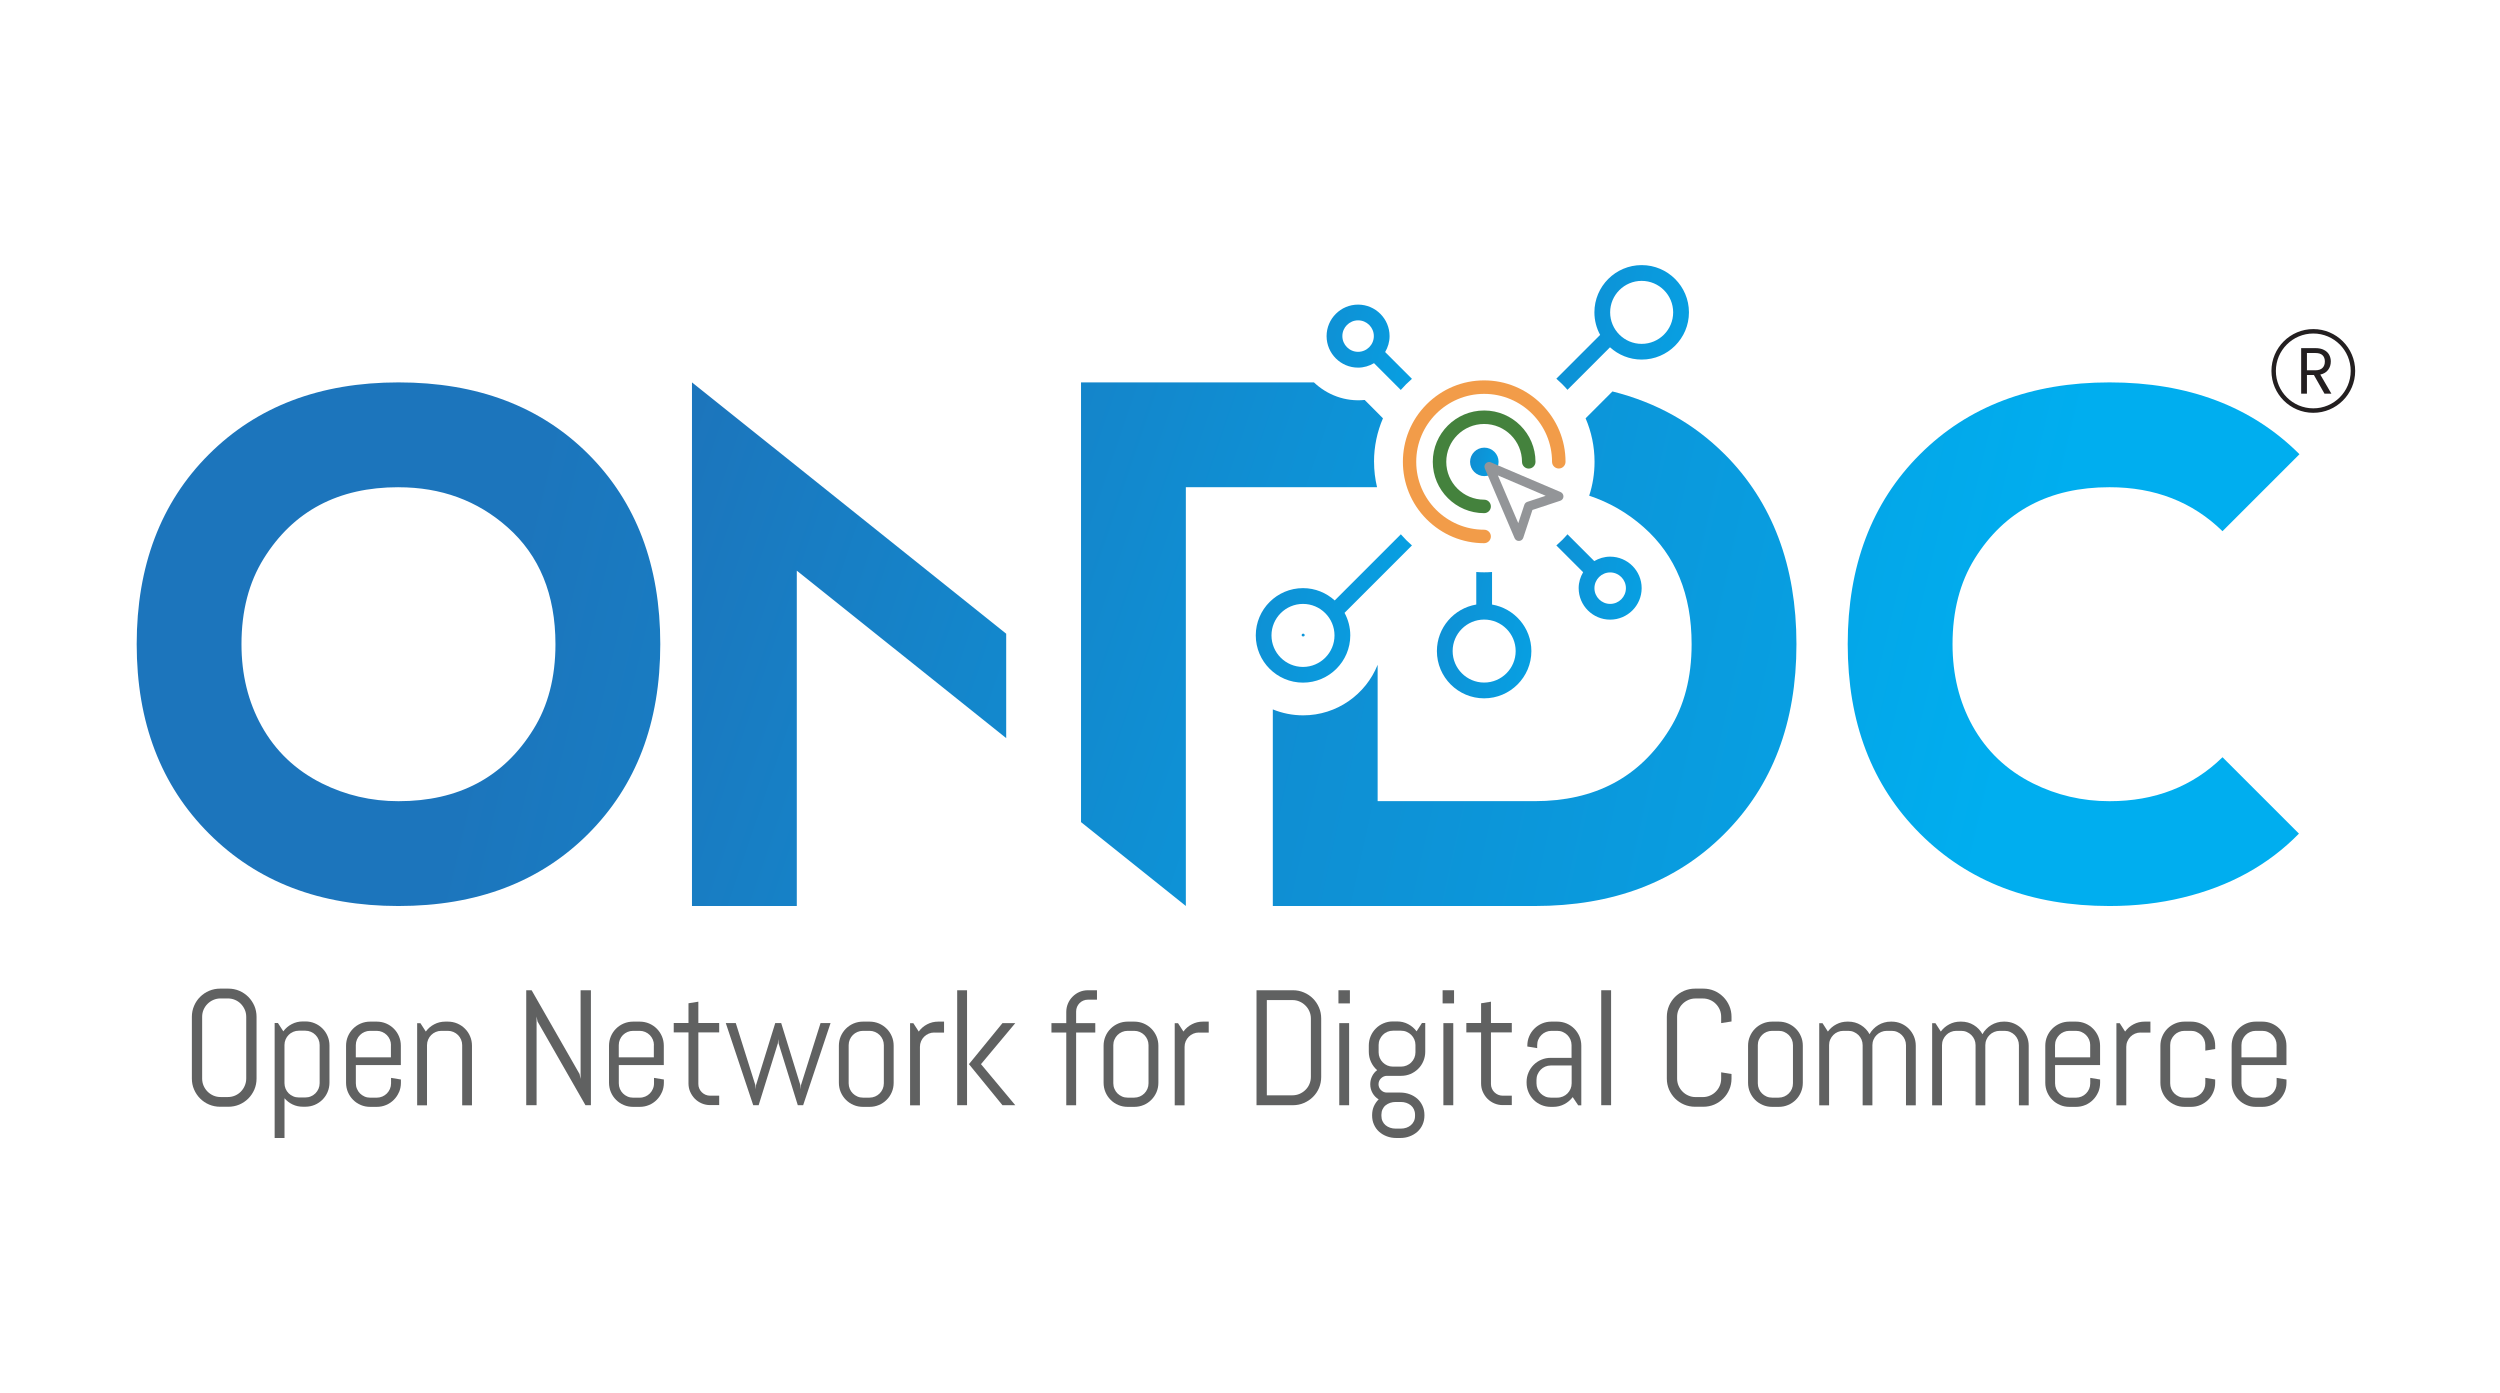 <svg width="61" height="34" viewBox="0 0 71 34" fill="none" xmlns="http://www.w3.org/2000/svg">
<path d="M7.224 28.156C7.181 28.253 7.125 28.338 7.052 28.411C6.979 28.484 6.894 28.541 6.797 28.583C6.7 28.624 6.595 28.645 6.485 28.645L6.253 28.645C6.142 28.645 6.038 28.624 5.94 28.583C5.842 28.542 5.757 28.484 5.684 28.411C5.611 28.338 5.554 28.253 5.512 28.156C5.469 28.059 5.449 27.955 5.449 27.844L5.449 26.091C5.449 25.981 5.47 25.876 5.512 25.779C5.553 25.682 5.61 25.597 5.684 25.524C5.756 25.452 5.842 25.394 5.94 25.352C6.038 25.311 6.142 25.29 6.253 25.29L6.485 25.29C6.595 25.29 6.7 25.311 6.797 25.352C6.894 25.394 6.979 25.452 7.052 25.524C7.124 25.597 7.181 25.682 7.224 25.779C7.265 25.876 7.286 25.981 7.286 26.091L7.286 27.844C7.286 27.955 7.265 28.059 7.224 28.156ZM6.993 26.091C6.993 26.018 6.979 25.95 6.951 25.887C6.923 25.824 6.886 25.769 6.84 25.722C6.793 25.674 6.738 25.637 6.675 25.61C6.611 25.583 6.544 25.569 6.471 25.569L6.266 25.569C6.193 25.569 6.125 25.582 6.061 25.61C5.998 25.637 5.943 25.674 5.895 25.722C5.847 25.769 5.81 25.824 5.782 25.887C5.755 25.95 5.741 26.018 5.741 26.091L5.741 27.844C5.741 27.917 5.755 27.985 5.782 28.048C5.81 28.112 5.847 28.166 5.895 28.215C5.943 28.263 5.998 28.3 6.061 28.328C6.125 28.355 6.192 28.369 6.266 28.369L6.471 28.369C6.543 28.369 6.611 28.355 6.675 28.328C6.738 28.301 6.793 28.263 6.84 28.215C6.887 28.166 6.924 28.112 6.951 28.048C6.978 27.985 6.993 27.918 6.993 27.844L6.993 26.091Z" fill="#606161"/>
<path d="M9.304 28.226C9.269 28.309 9.22 28.381 9.158 28.444C9.095 28.506 9.023 28.555 8.939 28.591C8.856 28.626 8.767 28.644 8.673 28.644L8.602 28.644C8.497 28.644 8.4 28.623 8.31 28.58C8.22 28.537 8.144 28.478 8.08 28.403L8.08 29.532L7.8 29.532L7.8 26.266L7.893 26.266L8.046 26.503C8.11 26.417 8.189 26.348 8.286 26.298C8.383 26.247 8.488 26.222 8.602 26.222L8.673 26.222C8.767 26.222 8.856 26.239 8.939 26.275C9.023 26.31 9.095 26.359 9.158 26.422C9.22 26.484 9.269 26.556 9.304 26.64C9.34 26.724 9.357 26.812 9.357 26.907L9.357 27.958C9.357 28.053 9.34 28.141 9.304 28.225L9.304 28.226ZM9.078 26.891C9.078 26.835 9.067 26.783 9.046 26.733C9.025 26.684 8.997 26.641 8.959 26.604C8.923 26.567 8.88 26.539 8.83 26.517C8.781 26.496 8.728 26.485 8.672 26.485L8.485 26.485C8.429 26.485 8.377 26.496 8.327 26.517C8.277 26.538 8.235 26.567 8.198 26.604C8.162 26.64 8.133 26.683 8.111 26.733C8.09 26.782 8.079 26.835 8.079 26.891L8.079 27.975C8.079 28.032 8.09 28.084 8.111 28.134C8.132 28.183 8.161 28.226 8.198 28.263C8.234 28.299 8.277 28.328 8.327 28.349C8.377 28.371 8.429 28.381 8.485 28.381L8.672 28.381C8.728 28.381 8.781 28.371 8.83 28.349C8.879 28.328 8.922 28.3 8.959 28.263C8.996 28.226 9.024 28.183 9.046 28.134C9.067 28.085 9.078 28.032 9.078 27.975L9.078 26.891Z" fill="#606161"/>
<path d="M11.331 28.23C11.296 28.313 11.247 28.386 11.184 28.448C11.122 28.511 11.049 28.56 10.966 28.595C10.882 28.631 10.794 28.648 10.699 28.648L10.513 28.648C10.418 28.648 10.33 28.631 10.246 28.595C10.163 28.56 10.09 28.511 10.028 28.448C9.966 28.386 9.917 28.313 9.881 28.23C9.846 28.146 9.828 28.058 9.828 27.963L9.828 26.912C9.828 26.817 9.846 26.729 9.881 26.645C9.917 26.562 9.966 26.489 10.028 26.427C10.09 26.364 10.163 26.316 10.246 26.28C10.33 26.245 10.418 26.227 10.513 26.227L10.699 26.227C10.794 26.227 10.882 26.245 10.966 26.28C11.049 26.316 11.122 26.364 11.184 26.427C11.247 26.489 11.296 26.562 11.331 26.645C11.366 26.729 11.384 26.817 11.384 26.912L11.384 27.461L10.106 27.461L10.106 27.98C10.106 28.037 10.117 28.089 10.139 28.139C10.16 28.189 10.188 28.231 10.225 28.268C10.262 28.304 10.305 28.333 10.354 28.355C10.404 28.377 10.456 28.387 10.513 28.387L10.699 28.387C10.756 28.387 10.808 28.376 10.858 28.355C10.907 28.334 10.95 28.305 10.987 28.268C11.024 28.231 11.052 28.189 11.074 28.139C11.095 28.09 11.106 28.037 11.106 27.98L11.106 27.825L11.386 27.871L11.386 27.964C11.386 28.059 11.368 28.147 11.333 28.231L11.331 28.23ZM11.104 26.896C11.104 26.839 11.093 26.787 11.072 26.737C11.051 26.688 11.022 26.645 10.985 26.608C10.949 26.572 10.906 26.543 10.856 26.521C10.806 26.5 10.754 26.489 10.698 26.489L10.511 26.489C10.455 26.489 10.402 26.5 10.353 26.521C10.303 26.542 10.261 26.571 10.224 26.608C10.187 26.644 10.159 26.687 10.137 26.737C10.116 26.786 10.105 26.839 10.105 26.896L10.105 27.241L11.102 27.241L11.102 26.896L11.104 26.896Z" fill="#606161"/>
<path d="M13.126 28.604L13.126 26.896C13.126 26.839 13.115 26.787 13.094 26.737C13.073 26.688 13.044 26.645 13.007 26.608C12.971 26.572 12.928 26.543 12.878 26.521C12.828 26.5 12.776 26.489 12.72 26.489L12.533 26.489C12.477 26.489 12.424 26.5 12.375 26.521C12.325 26.542 12.283 26.571 12.246 26.608C12.209 26.644 12.181 26.687 12.159 26.737C12.138 26.786 12.127 26.839 12.127 26.896L12.127 28.604L11.847 28.604L11.847 26.272L11.94 26.272L12.093 26.509C12.157 26.422 12.236 26.353 12.333 26.303C12.429 26.252 12.535 26.227 12.649 26.227L12.72 26.227C12.814 26.227 12.902 26.245 12.986 26.28C13.069 26.316 13.142 26.364 13.204 26.427C13.267 26.489 13.316 26.562 13.351 26.645C13.387 26.729 13.404 26.817 13.404 26.912L13.404 28.604L13.124 28.604L13.126 28.604Z" fill="#606161"/>
<path d="M16.627 28.601L15.266 26.223L15.239 26.082L15.239 28.601L14.945 28.601L14.945 25.336L15.098 25.336L16.459 27.715L16.489 27.854L16.489 25.336L16.782 25.336L16.782 28.601L16.627 28.601Z" fill="#606161"/>
<path d="M18.799 28.23C18.763 28.313 18.714 28.386 18.652 28.448C18.59 28.511 18.517 28.56 18.434 28.595C18.35 28.631 18.262 28.648 18.167 28.648L17.981 28.648C17.886 28.648 17.798 28.631 17.714 28.595C17.631 28.56 17.558 28.511 17.496 28.448C17.433 28.386 17.384 28.313 17.349 28.23C17.314 28.146 17.296 28.058 17.296 27.963L17.296 26.912C17.296 26.817 17.314 26.729 17.349 26.645C17.384 26.562 17.433 26.489 17.496 26.427C17.558 26.364 17.631 26.316 17.714 26.28C17.798 26.245 17.886 26.227 17.981 26.227L18.167 26.227C18.262 26.227 18.35 26.245 18.434 26.28C18.517 26.316 18.59 26.364 18.652 26.427C18.714 26.489 18.763 26.562 18.799 26.645C18.834 26.729 18.852 26.817 18.852 26.912L18.852 27.461L17.574 27.461L17.574 27.98C17.574 28.037 17.585 28.089 17.606 28.139C17.627 28.189 17.656 28.231 17.693 28.268C17.729 28.304 17.772 28.333 17.822 28.355C17.872 28.377 17.924 28.387 17.981 28.387L18.167 28.387C18.224 28.387 18.276 28.376 18.326 28.355C18.375 28.334 18.418 28.305 18.455 28.268C18.492 28.231 18.52 28.189 18.541 28.139C18.563 28.09 18.574 28.037 18.574 27.98L18.574 27.825L18.854 27.871L18.854 27.964C18.854 28.059 18.836 28.147 18.8 28.231L18.799 28.23ZM18.572 26.896C18.572 26.839 18.561 26.787 18.54 26.737C18.519 26.688 18.49 26.645 18.453 26.608C18.417 26.572 18.374 26.543 18.324 26.521C18.274 26.5 18.222 26.489 18.165 26.489L17.979 26.489C17.922 26.489 17.87 26.5 17.82 26.521C17.771 26.542 17.729 26.571 17.691 26.608C17.655 26.644 17.627 26.687 17.605 26.737C17.584 26.786 17.573 26.839 17.573 26.896L17.573 27.241L18.569 27.241L18.569 26.896L18.572 26.896Z" fill="#606161"/>
<path d="M20.17 28.598C20.085 28.598 20.005 28.582 19.93 28.55C19.855 28.518 19.79 28.474 19.734 28.418C19.679 28.361 19.635 28.296 19.602 28.222C19.569 28.148 19.553 28.067 19.553 27.983L19.553 26.533L19.134 26.533L19.134 26.266L19.553 26.266L19.553 25.706L19.833 25.661L19.833 26.266L20.425 26.266L20.425 26.533L19.833 26.533L19.833 27.997C19.833 28.044 19.841 28.088 19.859 28.127C19.877 28.168 19.9 28.203 19.931 28.233C19.961 28.263 19.997 28.287 20.038 28.305C20.079 28.322 20.123 28.331 20.17 28.331L20.425 28.331L20.425 28.597L20.17 28.597L20.17 28.598Z" fill="#606161"/>
<path d="M22.81 28.6L22.657 28.6L22.111 26.842L22.102 26.722L22.092 26.842L21.546 28.6L21.391 28.6L20.612 26.268L20.896 26.268L21.452 28.031L21.462 28.151L21.471 28.031L22.017 26.268L22.186 26.268L22.73 28.031L22.739 28.151L22.748 28.031L23.304 26.268L23.588 26.268L22.81 28.6Z" fill="#606161"/>
<path d="M25.327 28.23C25.292 28.313 25.243 28.386 25.18 28.448C25.118 28.511 25.045 28.56 24.962 28.595C24.878 28.631 24.79 28.648 24.695 28.648L24.509 28.648C24.415 28.648 24.326 28.631 24.242 28.595C24.159 28.56 24.087 28.511 24.024 28.448C23.962 28.386 23.913 28.313 23.877 28.23C23.842 28.146 23.824 28.058 23.824 27.963L23.824 26.912C23.824 26.817 23.842 26.729 23.877 26.645C23.913 26.562 23.962 26.489 24.024 26.427C24.087 26.364 24.159 26.316 24.242 26.28C24.326 26.245 24.415 26.227 24.509 26.227L24.695 26.227C24.79 26.227 24.878 26.245 24.962 26.28C25.045 26.316 25.118 26.364 25.18 26.427C25.243 26.489 25.292 26.562 25.327 26.645C25.363 26.729 25.38 26.817 25.38 26.912L25.38 27.963C25.38 28.058 25.363 28.146 25.327 28.23ZM25.101 26.896C25.101 26.839 25.09 26.787 25.069 26.737C25.048 26.688 25.019 26.645 24.982 26.608C24.946 26.572 24.903 26.543 24.853 26.521C24.803 26.5 24.751 26.489 24.695 26.489L24.508 26.489C24.452 26.489 24.399 26.5 24.35 26.521C24.3 26.542 24.258 26.571 24.221 26.608C24.184 26.644 24.156 26.687 24.134 26.737C24.113 26.786 24.102 26.839 24.102 26.896L24.102 27.979C24.102 28.036 24.113 28.088 24.134 28.138C24.155 28.188 24.183 28.23 24.221 28.267C24.257 28.303 24.3 28.332 24.35 28.354C24.399 28.376 24.452 28.386 24.508 28.386L24.695 28.386C24.751 28.386 24.803 28.375 24.853 28.354C24.902 28.333 24.945 28.304 24.982 28.267C25.019 28.23 25.047 28.188 25.069 28.138C25.09 28.089 25.101 28.036 25.101 27.979L25.101 26.896Z" fill="#606161"/>
<path d="M26.532 26.537C26.476 26.537 26.423 26.548 26.374 26.569C26.324 26.59 26.282 26.619 26.245 26.656C26.208 26.692 26.18 26.735 26.158 26.785C26.137 26.834 26.126 26.887 26.126 26.944L26.126 28.604L25.846 28.604L25.846 26.272L25.939 26.272L26.092 26.509C26.156 26.422 26.235 26.353 26.332 26.303C26.428 26.252 26.534 26.227 26.648 26.227L26.811 26.227L26.811 26.539L26.531 26.539L26.532 26.537Z" fill="#606161"/>
<path d="M27.184 28.601L27.184 25.336L27.464 25.336L27.464 28.601L27.184 28.601ZM28.47 28.601L27.518 27.435L28.47 26.27L28.834 26.27L27.86 27.435L28.834 28.601L28.47 28.601Z" fill="#606161"/>
<path d="M30.897 25.604C30.85 25.604 30.806 25.612 30.766 25.63C30.726 25.647 30.69 25.671 30.66 25.701C30.63 25.732 30.606 25.767 30.588 25.808C30.571 25.85 30.562 25.894 30.562 25.941L30.562 26.271L31.106 26.271L31.106 26.537L30.562 26.537L30.562 28.602L30.282 28.602L30.282 26.537L29.861 26.537L29.861 26.271L30.282 26.271L30.282 25.954C30.282 25.869 30.298 25.789 30.33 25.714C30.362 25.639 30.406 25.573 30.463 25.517C30.519 25.46 30.584 25.416 30.658 25.384C30.733 25.352 30.813 25.336 30.897 25.336L31.154 25.336L31.154 25.603L30.897 25.603L30.897 25.604Z" fill="#606161"/>
<path d="M32.845 28.23C32.809 28.313 32.76 28.386 32.698 28.448C32.636 28.511 32.563 28.56 32.48 28.595C32.396 28.631 32.307 28.648 32.213 28.648L32.027 28.648C31.932 28.648 31.844 28.631 31.76 28.595C31.677 28.56 31.604 28.511 31.542 28.448C31.479 28.386 31.43 28.313 31.395 28.23C31.36 28.146 31.342 28.058 31.342 27.963L31.342 26.912C31.342 26.817 31.36 26.729 31.395 26.645C31.43 26.562 31.479 26.489 31.542 26.427C31.604 26.364 31.677 26.316 31.76 26.28C31.844 26.245 31.932 26.227 32.027 26.227L32.213 26.227C32.307 26.227 32.396 26.245 32.48 26.28C32.563 26.316 32.636 26.364 32.698 26.427C32.76 26.489 32.809 26.562 32.845 26.645C32.88 26.729 32.898 26.817 32.898 26.912L32.898 27.963C32.898 28.058 32.88 28.146 32.845 28.23ZM32.618 26.896C32.618 26.839 32.607 26.787 32.586 26.737C32.565 26.688 32.536 26.645 32.499 26.608C32.463 26.572 32.42 26.543 32.37 26.521C32.32 26.5 32.268 26.489 32.211 26.489L32.025 26.489C31.968 26.489 31.916 26.5 31.866 26.521C31.817 26.542 31.774 26.571 31.737 26.608C31.701 26.644 31.672 26.687 31.651 26.737C31.629 26.786 31.618 26.839 31.618 26.896L31.618 27.979C31.618 28.036 31.629 28.088 31.651 28.138C31.672 28.188 31.7 28.23 31.737 28.267C31.774 28.303 31.817 28.332 31.866 28.354C31.916 28.376 31.968 28.386 32.025 28.386L32.211 28.386C32.268 28.386 32.32 28.375 32.37 28.354C32.419 28.333 32.462 28.304 32.499 28.267C32.536 28.23 32.564 28.188 32.586 28.138C32.607 28.089 32.618 28.036 32.618 27.979L32.618 26.896Z" fill="#606161"/>
<path d="M34.049 26.537C33.992 26.537 33.94 26.548 33.89 26.569C33.84 26.59 33.798 26.619 33.761 26.656C33.725 26.692 33.696 26.735 33.674 26.785C33.653 26.834 33.642 26.887 33.642 26.944L33.642 28.604L33.362 28.604L33.362 26.272L33.456 26.272L33.609 26.509C33.673 26.422 33.752 26.353 33.849 26.303C33.945 26.252 34.05 26.227 34.164 26.227L34.328 26.227L34.328 26.539L34.048 26.539L34.049 26.537Z" fill="#606161"/>
<path d="M37.46 28.112C37.419 28.209 37.361 28.294 37.288 28.366C37.214 28.439 37.129 28.496 37.031 28.538C36.934 28.58 36.829 28.601 36.718 28.601L35.685 28.601L35.685 25.336L36.718 25.336C36.829 25.336 36.934 25.357 37.031 25.399C37.129 25.44 37.214 25.497 37.288 25.571C37.36 25.643 37.418 25.729 37.46 25.827C37.502 25.925 37.522 26.029 37.522 26.14L37.522 27.8C37.522 27.91 37.501 28.015 37.46 28.112ZM37.229 26.14C37.229 26.067 37.215 25.999 37.187 25.936C37.16 25.872 37.123 25.818 37.074 25.77C37.026 25.722 36.971 25.684 36.908 25.657C36.845 25.629 36.778 25.615 36.704 25.615L35.978 25.615L35.978 28.32L36.704 28.32C36.777 28.32 36.845 28.306 36.908 28.279C36.971 28.251 37.026 28.215 37.074 28.167C37.123 28.12 37.16 28.065 37.187 28.002C37.214 27.939 37.229 27.871 37.229 27.798L37.229 26.138L37.229 26.14Z" fill="#606161"/>
<path d="M38.012 25.71L38.012 25.336L38.337 25.336L38.337 25.71L38.012 25.71ZM38.035 28.602L38.035 26.27L38.315 26.27L38.315 28.602L38.035 28.602Z" fill="#606161"/>
<path d="M40.401 29.152C40.365 29.232 40.316 29.299 40.254 29.355C40.191 29.41 40.119 29.454 40.035 29.485C39.952 29.517 39.863 29.532 39.769 29.532L39.652 29.532C39.558 29.532 39.469 29.516 39.386 29.485C39.302 29.454 39.23 29.41 39.167 29.355C39.105 29.299 39.056 29.231 39.021 29.152C38.985 29.073 38.968 28.987 38.968 28.893L38.968 28.883C38.968 28.792 38.984 28.709 39.017 28.633C39.051 28.557 39.097 28.491 39.154 28.435C39.081 28.391 39.023 28.331 38.98 28.256C38.937 28.181 38.915 28.097 38.915 28.006C38.915 27.924 38.933 27.848 38.968 27.778C39.002 27.708 39.05 27.649 39.111 27.606C39.038 27.542 38.98 27.466 38.938 27.375C38.896 27.286 38.874 27.188 38.874 27.082L38.874 26.907C38.874 26.812 38.892 26.724 38.927 26.64C38.963 26.556 39.011 26.484 39.074 26.422C39.136 26.359 39.209 26.31 39.292 26.275C39.376 26.239 39.464 26.222 39.559 26.222L39.675 26.222C39.789 26.222 39.895 26.247 39.991 26.298C40.087 26.348 40.167 26.417 40.231 26.503L40.384 26.266L40.477 26.266L40.477 27.082C40.477 27.176 40.459 27.265 40.424 27.348C40.389 27.432 40.34 27.505 40.277 27.567C40.215 27.629 40.142 27.678 40.059 27.714C39.975 27.749 39.887 27.767 39.792 27.767L39.387 27.767C39.355 27.767 39.324 27.773 39.296 27.786C39.267 27.799 39.242 27.817 39.22 27.838C39.198 27.859 39.181 27.884 39.168 27.913C39.157 27.943 39.15 27.973 39.15 28.005C39.15 28.038 39.156 28.068 39.168 28.096C39.18 28.125 39.198 28.151 39.22 28.172C39.242 28.194 39.267 28.211 39.296 28.224C39.324 28.236 39.355 28.242 39.387 28.242L39.77 28.242C39.864 28.242 39.953 28.258 40.036 28.289C40.12 28.32 40.192 28.364 40.255 28.419C40.317 28.475 40.366 28.544 40.401 28.622C40.437 28.701 40.454 28.787 40.454 28.882L40.454 28.891C40.454 28.985 40.437 29.071 40.401 29.151L40.401 29.152ZM40.199 26.891C40.199 26.835 40.188 26.783 40.167 26.733C40.146 26.684 40.116 26.641 40.079 26.604C40.042 26.567 39.999 26.539 39.949 26.517C39.9 26.495 39.847 26.485 39.791 26.485L39.559 26.485C39.502 26.485 39.45 26.496 39.4 26.517C39.35 26.538 39.308 26.567 39.272 26.604C39.236 26.641 39.207 26.683 39.185 26.733C39.163 26.783 39.153 26.835 39.153 26.891L39.153 27.099C39.153 27.155 39.164 27.208 39.185 27.257C39.206 27.307 39.235 27.349 39.272 27.386C39.309 27.424 39.351 27.451 39.4 27.473C39.449 27.494 39.502 27.505 39.559 27.505L39.791 27.505C39.847 27.505 39.9 27.494 39.949 27.473C39.998 27.452 40.042 27.424 40.079 27.386C40.116 27.35 40.146 27.307 40.167 27.257C40.188 27.208 40.199 27.155 40.199 27.099L40.199 26.891ZM40.187 28.87C40.187 28.813 40.176 28.764 40.155 28.718C40.134 28.673 40.105 28.635 40.068 28.605C40.032 28.575 39.989 28.551 39.94 28.534C39.89 28.517 39.838 28.509 39.782 28.509L39.638 28.509C39.582 28.509 39.529 28.517 39.48 28.534C39.431 28.551 39.388 28.575 39.35 28.605C39.313 28.635 39.286 28.673 39.264 28.718C39.243 28.763 39.232 28.813 39.232 28.87L39.232 28.906C39.232 28.963 39.243 29.012 39.264 29.056C39.285 29.1 39.313 29.138 39.35 29.169C39.387 29.2 39.43 29.224 39.48 29.241C39.529 29.258 39.582 29.266 39.638 29.266L39.782 29.266C39.838 29.266 39.89 29.258 39.94 29.241C39.989 29.224 40.032 29.2 40.068 29.169C40.105 29.138 40.133 29.101 40.155 29.056C40.176 29.012 40.187 28.962 40.187 28.906L40.187 28.87Z" fill="#606161"/>
<path d="M40.97 25.71L40.97 25.336L41.295 25.336L41.295 25.71L40.97 25.71ZM40.992 28.602L40.992 26.27L41.273 26.27L41.273 28.602L40.992 28.602Z" fill="#606161"/>
<path d="M42.68 28.598C42.595 28.598 42.515 28.582 42.44 28.55C42.365 28.518 42.3 28.474 42.244 28.418C42.188 28.361 42.145 28.296 42.112 28.222C42.079 28.148 42.063 28.067 42.063 27.983L42.063 26.533L41.644 26.533L41.644 26.266L42.063 26.266L42.063 25.706L42.343 25.661L42.343 26.266L42.935 26.266L42.935 26.533L42.343 26.533L42.343 27.997C42.343 28.044 42.351 28.088 42.369 28.127C42.386 28.168 42.41 28.203 42.441 28.233C42.471 28.262 42.506 28.287 42.548 28.305C42.589 28.322 42.633 28.331 42.68 28.331L42.935 28.331L42.935 28.597L42.68 28.597L42.68 28.598Z" fill="#606161"/>
<path d="M44.82 28.603L44.665 28.371C44.601 28.454 44.522 28.522 44.426 28.572C44.33 28.623 44.225 28.648 44.111 28.648L44.04 28.648C43.946 28.648 43.857 28.63 43.774 28.595C43.69 28.56 43.618 28.511 43.555 28.448C43.493 28.386 43.444 28.313 43.409 28.23C43.373 28.146 43.355 28.058 43.355 27.963L43.355 27.941C43.355 27.846 43.373 27.758 43.409 27.674C43.444 27.591 43.493 27.518 43.555 27.456C43.618 27.393 43.69 27.344 43.774 27.309C43.857 27.273 43.946 27.256 44.04 27.256L44.632 27.256L44.632 26.896C44.632 26.839 44.621 26.787 44.6 26.737C44.579 26.688 44.55 26.645 44.513 26.608C44.477 26.572 44.434 26.543 44.384 26.521C44.335 26.499 44.282 26.489 44.226 26.489L44.062 26.489C44.006 26.489 43.953 26.5 43.904 26.521C43.854 26.542 43.812 26.571 43.775 26.608C43.738 26.644 43.71 26.687 43.688 26.737C43.666 26.787 43.656 26.839 43.656 26.896L43.656 26.98L43.376 26.934L43.376 26.912C43.376 26.817 43.393 26.729 43.429 26.645C43.464 26.562 43.513 26.489 43.576 26.427C43.638 26.364 43.711 26.316 43.794 26.28C43.877 26.245 43.966 26.227 44.06 26.227L44.224 26.227C44.319 26.227 44.407 26.245 44.491 26.28C44.574 26.316 44.647 26.364 44.709 26.427C44.771 26.489 44.82 26.562 44.856 26.645C44.891 26.729 44.909 26.817 44.909 26.912L44.909 28.604L44.815 28.604L44.82 28.603ZM44.634 27.473L44.042 27.473C43.985 27.473 43.933 27.484 43.883 27.505C43.834 27.526 43.791 27.556 43.755 27.593C43.719 27.63 43.69 27.673 43.668 27.723C43.646 27.773 43.636 27.825 43.636 27.882L43.636 27.979C43.636 28.036 43.647 28.088 43.668 28.138C43.689 28.188 43.718 28.23 43.755 28.267C43.791 28.303 43.834 28.332 43.883 28.354C43.932 28.376 43.985 28.386 44.042 28.386L44.228 28.386C44.285 28.386 44.337 28.375 44.387 28.354C44.437 28.333 44.479 28.304 44.516 28.267C44.553 28.23 44.581 28.188 44.603 28.138C44.624 28.089 44.635 28.036 44.635 27.979L44.635 27.474L44.634 27.473Z" fill="#606161"/>
<path d="M45.475 28.601L45.475 25.336L45.755 25.336L45.755 28.601L45.475 28.601Z" fill="#606161"/>
<path d="M49.112 28.156C49.071 28.253 49.014 28.338 48.94 28.411C48.867 28.484 48.782 28.541 48.686 28.583C48.589 28.624 48.485 28.645 48.373 28.645L48.142 28.645C48.031 28.645 47.926 28.624 47.829 28.583C47.731 28.542 47.646 28.484 47.572 28.411C47.5 28.338 47.443 28.253 47.4 28.156C47.359 28.059 47.338 27.955 47.338 27.844L47.338 26.091C47.338 25.981 47.359 25.876 47.4 25.779C47.442 25.682 47.5 25.597 47.572 25.524C47.645 25.452 47.731 25.394 47.829 25.352C47.926 25.311 48.031 25.29 48.142 25.29L48.373 25.29C48.484 25.29 48.589 25.311 48.686 25.352C48.782 25.394 48.868 25.452 48.94 25.524C49.013 25.597 49.07 25.682 49.112 25.779C49.154 25.876 49.175 25.981 49.175 26.091L49.175 26.223L48.881 26.269L48.881 26.092C48.881 26.019 48.868 25.951 48.841 25.888C48.814 25.825 48.776 25.77 48.729 25.723C48.683 25.675 48.627 25.638 48.564 25.611C48.501 25.584 48.433 25.57 48.36 25.57L48.155 25.57C48.083 25.57 48.014 25.583 47.951 25.611C47.888 25.639 47.833 25.675 47.785 25.723C47.737 25.77 47.7 25.825 47.672 25.888C47.644 25.951 47.63 26.018 47.63 26.092L47.63 27.845C47.63 27.918 47.644 27.986 47.672 28.049C47.7 28.113 47.737 28.167 47.785 28.215C47.833 28.264 47.888 28.301 47.951 28.328C48.014 28.356 48.082 28.37 48.155 28.37L48.36 28.37C48.432 28.37 48.501 28.356 48.564 28.328C48.627 28.301 48.682 28.264 48.729 28.215C48.777 28.167 48.814 28.113 48.841 28.049C48.868 27.986 48.881 27.919 48.881 27.845L48.881 27.667L49.175 27.715L49.175 27.845C49.175 27.956 49.154 28.06 49.112 28.157L49.112 28.156Z" fill="#606161"/>
<path d="M51.147 28.23C51.112 28.313 51.063 28.386 51.001 28.448C50.938 28.511 50.866 28.56 50.782 28.595C50.699 28.631 50.61 28.648 50.516 28.648L50.329 28.648C50.235 28.648 50.146 28.631 50.063 28.595C49.979 28.56 49.907 28.511 49.844 28.448C49.782 28.386 49.733 28.313 49.698 28.23C49.662 28.146 49.645 28.058 49.645 27.963L49.645 26.912C49.645 26.817 49.662 26.729 49.698 26.645C49.733 26.562 49.782 26.489 49.844 26.427C49.907 26.364 49.979 26.316 50.063 26.28C50.146 26.245 50.235 26.227 50.329 26.227L50.516 26.227C50.61 26.227 50.699 26.245 50.782 26.28C50.866 26.316 50.938 26.364 51.001 26.427C51.063 26.489 51.112 26.562 51.147 26.645C51.183 26.729 51.2 26.817 51.2 26.912L51.2 27.963C51.2 28.058 51.183 28.146 51.147 28.23ZM50.92 26.896C50.92 26.839 50.91 26.787 50.889 26.737C50.867 26.688 50.839 26.645 50.802 26.608C50.765 26.572 50.722 26.543 50.673 26.521C50.623 26.499 50.571 26.489 50.514 26.489L50.328 26.489C50.271 26.489 50.219 26.5 50.169 26.521C50.119 26.542 50.077 26.571 50.041 26.608C50.005 26.645 49.976 26.687 49.954 26.737C49.932 26.787 49.922 26.839 49.922 26.896L49.922 27.979C49.922 28.036 49.933 28.088 49.954 28.138C49.975 28.188 50.004 28.23 50.041 28.267C50.077 28.303 50.12 28.332 50.169 28.354C50.218 28.376 50.271 28.386 50.328 28.386L50.514 28.386C50.571 28.386 50.623 28.375 50.673 28.354C50.722 28.333 50.764 28.304 50.802 28.267C50.839 28.23 50.867 28.188 50.889 28.138C50.91 28.089 50.92 28.036 50.92 27.979L50.92 26.896Z" fill="#606161"/>
<path d="M54.13 28.604L54.13 26.896C54.13 26.839 54.119 26.787 54.098 26.737C54.077 26.688 54.048 26.645 54.011 26.608C53.975 26.572 53.932 26.543 53.882 26.521C53.833 26.499 53.78 26.489 53.724 26.489L53.585 26.489C53.528 26.489 53.476 26.5 53.426 26.521C53.376 26.542 53.333 26.571 53.296 26.608C53.259 26.644 53.23 26.687 53.209 26.737C53.187 26.786 53.176 26.839 53.176 26.896L53.176 28.604L52.899 28.604L52.899 26.896C52.899 26.839 52.888 26.787 52.867 26.737C52.846 26.687 52.816 26.645 52.779 26.608C52.742 26.572 52.699 26.543 52.649 26.521C52.6 26.499 52.547 26.489 52.491 26.489L52.352 26.489C52.295 26.489 52.243 26.5 52.193 26.521C52.143 26.542 52.101 26.571 52.065 26.608C52.029 26.645 52 26.687 51.978 26.737C51.956 26.787 51.946 26.839 51.946 26.896L51.946 28.604L51.666 28.604L51.666 26.272L51.76 26.272L51.912 26.509C51.976 26.422 52.056 26.353 52.153 26.303C52.249 26.252 52.354 26.227 52.468 26.227L52.491 26.227C52.623 26.227 52.742 26.26 52.848 26.325C52.955 26.39 53.036 26.477 53.095 26.584C53.123 26.531 53.159 26.483 53.202 26.439C53.244 26.395 53.291 26.357 53.343 26.326C53.394 26.294 53.45 26.27 53.511 26.253C53.572 26.235 53.635 26.227 53.7 26.227L53.723 26.227C53.817 26.227 53.906 26.245 53.989 26.28C54.073 26.316 54.145 26.364 54.208 26.427C54.27 26.489 54.319 26.562 54.355 26.645C54.39 26.729 54.408 26.817 54.408 26.912L54.408 28.604L54.128 28.604L54.13 28.604Z" fill="#606161"/>
<path d="M57.337 28.604L57.337 26.896C57.337 26.839 57.326 26.787 57.305 26.737C57.284 26.688 57.255 26.645 57.218 26.608C57.182 26.572 57.139 26.543 57.089 26.521C57.04 26.499 56.987 26.489 56.931 26.489L56.792 26.489C56.735 26.489 56.683 26.5 56.633 26.521C56.583 26.542 56.54 26.571 56.503 26.608C56.466 26.644 56.437 26.687 56.416 26.737C56.394 26.786 56.383 26.839 56.383 26.896L56.383 28.604L56.106 28.604L56.106 26.896C56.106 26.839 56.095 26.787 56.074 26.737C56.053 26.687 56.023 26.645 55.986 26.608C55.949 26.572 55.906 26.543 55.856 26.521C55.807 26.499 55.754 26.489 55.698 26.489L55.559 26.489C55.502 26.489 55.45 26.5 55.4 26.521C55.35 26.542 55.308 26.571 55.272 26.608C55.236 26.645 55.207 26.687 55.185 26.737C55.163 26.787 55.153 26.839 55.153 26.896L55.153 28.604L54.873 28.604L54.873 26.272L54.967 26.272L55.119 26.509C55.183 26.422 55.264 26.353 55.36 26.303C55.456 26.252 55.561 26.227 55.675 26.227L55.698 26.227C55.83 26.227 55.949 26.26 56.055 26.325C56.162 26.39 56.243 26.477 56.302 26.584C56.33 26.531 56.366 26.483 56.409 26.439C56.451 26.395 56.498 26.357 56.55 26.326C56.601 26.294 56.658 26.27 56.718 26.253C56.779 26.235 56.842 26.227 56.907 26.227L56.93 26.227C57.024 26.227 57.113 26.245 57.196 26.28C57.28 26.316 57.352 26.364 57.415 26.427C57.477 26.489 57.526 26.562 57.562 26.645C57.597 26.729 57.615 26.817 57.615 26.912L57.615 28.604L57.335 28.604L57.337 28.604Z" fill="#606161"/>
<path d="M59.589 28.23C59.553 28.313 59.504 28.386 59.442 28.448C59.38 28.511 59.307 28.56 59.224 28.595C59.14 28.631 59.052 28.648 58.957 28.648L58.771 28.648C58.676 28.648 58.588 28.631 58.504 28.595C58.421 28.56 58.348 28.511 58.286 28.448C58.223 28.386 58.175 28.313 58.139 28.23C58.104 28.146 58.086 28.058 58.086 27.963L58.086 26.912C58.086 26.817 58.104 26.729 58.139 26.645C58.175 26.562 58.223 26.489 58.286 26.427C58.348 26.364 58.421 26.316 58.504 26.28C58.588 26.245 58.676 26.227 58.771 26.227L58.957 26.227C59.052 26.227 59.14 26.245 59.224 26.28C59.307 26.316 59.38 26.364 59.442 26.427C59.504 26.489 59.553 26.562 59.589 26.645C59.624 26.729 59.642 26.817 59.642 26.912L59.642 27.461L58.364 27.461L58.364 27.98C58.364 28.037 58.375 28.089 58.396 28.139C58.417 28.189 58.446 28.231 58.483 28.268C58.519 28.304 58.562 28.333 58.611 28.355C58.66 28.377 58.713 28.387 58.77 28.387L58.956 28.387C59.013 28.387 59.065 28.376 59.115 28.355C59.165 28.334 59.207 28.305 59.244 28.268C59.281 28.231 59.309 28.189 59.331 28.139C59.352 28.09 59.363 28.037 59.363 27.98L59.363 27.825L59.643 27.871L59.643 27.964C59.643 28.059 59.625 28.147 59.59 28.231L59.589 28.23ZM59.362 26.896C59.362 26.839 59.351 26.787 59.33 26.737C59.309 26.688 59.28 26.645 59.243 26.608C59.207 26.572 59.164 26.543 59.114 26.521C59.064 26.499 59.012 26.489 58.955 26.489L58.769 26.489C58.712 26.489 58.66 26.5 58.611 26.521C58.561 26.542 58.519 26.571 58.482 26.608C58.446 26.645 58.417 26.687 58.395 26.737C58.373 26.787 58.363 26.839 58.363 26.896L58.363 27.241L59.361 27.241L59.361 26.896L59.362 26.896Z" fill="#606161"/>
<path d="M60.792 26.537C60.736 26.537 60.683 26.548 60.633 26.569C60.584 26.59 60.542 26.619 60.505 26.656C60.469 26.693 60.44 26.735 60.419 26.785C60.397 26.835 60.386 26.887 60.386 26.944L60.386 28.604L60.106 28.604L60.106 26.272L60.2 26.272L60.353 26.509C60.417 26.422 60.497 26.353 60.593 26.303C60.689 26.252 60.795 26.227 60.908 26.227L61.072 26.227L61.072 26.539L60.792 26.539L60.792 26.537Z" fill="#606161"/>
<path d="M62.858 28.23C62.823 28.313 62.774 28.386 62.712 28.448C62.649 28.511 62.577 28.56 62.493 28.595C62.41 28.631 62.321 28.648 62.227 28.648L62.04 28.648C61.946 28.648 61.857 28.631 61.774 28.595C61.69 28.56 61.618 28.511 61.555 28.448C61.493 28.386 61.444 28.313 61.409 28.23C61.373 28.146 61.355 28.058 61.355 27.963L61.355 26.912C61.355 26.817 61.373 26.729 61.409 26.645C61.444 26.562 61.493 26.489 61.555 26.427C61.618 26.364 61.69 26.316 61.774 26.28C61.857 26.245 61.946 26.227 62.04 26.227L62.227 26.227C62.321 26.227 62.41 26.245 62.493 26.28C62.577 26.316 62.649 26.364 62.712 26.427C62.774 26.489 62.823 26.562 62.858 26.645C62.894 26.729 62.911 26.817 62.911 26.912L62.911 27.005L62.631 27.051L62.631 26.896C62.631 26.839 62.62 26.787 62.599 26.737C62.578 26.688 62.55 26.645 62.513 26.608C62.476 26.572 62.433 26.543 62.383 26.521C62.334 26.499 62.282 26.489 62.225 26.489L62.039 26.489C61.982 26.489 61.93 26.5 61.88 26.521C61.83 26.542 61.788 26.571 61.752 26.608C61.716 26.645 61.687 26.687 61.665 26.737C61.643 26.787 61.633 26.839 61.633 26.896L61.633 27.979C61.633 28.036 61.644 28.088 61.665 28.138C61.686 28.188 61.715 28.23 61.752 28.267C61.788 28.303 61.831 28.332 61.88 28.354C61.929 28.376 61.982 28.386 62.039 28.386L62.225 28.386C62.282 28.386 62.334 28.375 62.383 28.354C62.433 28.333 62.475 28.304 62.513 28.267C62.55 28.23 62.578 28.188 62.599 28.138C62.62 28.089 62.631 28.036 62.631 27.979L62.631 27.824L62.911 27.87L62.911 27.963C62.911 28.058 62.894 28.146 62.858 28.23Z" fill="#606161"/>
<path d="M64.882 28.23C64.846 28.313 64.797 28.386 64.735 28.448C64.673 28.511 64.6 28.56 64.517 28.595C64.433 28.631 64.344 28.648 64.25 28.648L64.064 28.648C63.969 28.648 63.881 28.631 63.797 28.595C63.714 28.56 63.641 28.511 63.579 28.448C63.516 28.386 63.468 28.313 63.432 28.23C63.397 28.146 63.379 28.058 63.379 27.963L63.379 26.912C63.379 26.817 63.397 26.729 63.432 26.645C63.468 26.562 63.516 26.489 63.579 26.427C63.641 26.364 63.714 26.316 63.797 26.28C63.881 26.245 63.969 26.227 64.064 26.227L64.25 26.227C64.344 26.227 64.433 26.245 64.517 26.28C64.6 26.316 64.673 26.364 64.735 26.427C64.797 26.489 64.846 26.562 64.882 26.645C64.917 26.729 64.935 26.817 64.935 26.912L64.935 27.461L63.657 27.461L63.657 27.98C63.657 28.037 63.668 28.089 63.689 28.139C63.71 28.189 63.739 28.231 63.776 28.268C63.812 28.304 63.855 28.333 63.904 28.355C63.953 28.377 64.006 28.387 64.063 28.387L64.249 28.387C64.306 28.387 64.358 28.376 64.408 28.355C64.457 28.334 64.5 28.305 64.537 28.268C64.574 28.231 64.602 28.189 64.624 28.139C64.645 28.09 64.656 28.037 64.656 27.98L64.656 27.825L64.936 27.871L64.936 27.964C64.936 28.059 64.918 28.147 64.883 28.231L64.882 28.23ZM64.656 26.896C64.656 26.839 64.645 26.787 64.624 26.737C64.603 26.688 64.574 26.645 64.537 26.608C64.501 26.572 64.457 26.543 64.408 26.521C64.358 26.499 64.306 26.489 64.249 26.489L64.063 26.489C64.006 26.489 63.954 26.5 63.904 26.521C63.855 26.542 63.812 26.571 63.776 26.608C63.74 26.645 63.711 26.687 63.689 26.737C63.667 26.787 63.657 26.839 63.657 26.896L63.657 27.241L64.655 27.241L64.655 26.896L64.656 26.896Z" fill="#606161"/>
<path d="M11.316 8.073C13.552 8.073 15.35 8.753 16.711 10.113C18.071 11.473 18.752 13.271 18.752 15.508C18.752 17.744 18.069 19.531 16.704 20.896C15.339 22.261 13.542 22.944 11.317 22.944C9.091 22.944 7.306 22.259 5.936 20.888C4.567 19.519 3.882 17.725 3.882 15.508C3.882 13.291 4.564 11.485 5.929 10.121C7.295 8.755 9.091 8.073 11.318 8.073L11.316 8.073ZM11.316 11.05C9.606 11.05 8.331 11.725 7.49 13.076C7.068 13.754 6.858 14.564 6.858 15.508C6.858 16.37 7.047 17.142 7.425 17.825C7.821 18.541 8.393 19.085 9.138 19.459C9.816 19.797 10.542 19.967 11.317 19.967C13.025 19.967 14.301 19.289 15.143 17.934C15.565 17.261 15.775 16.453 15.775 15.509C15.775 14.095 15.32 12.987 14.409 12.183C13.557 11.429 12.526 11.051 11.316 11.051L11.316 11.05Z" fill="url(#paint0_linear_187_5132)"/>
<path d="M63.119 18.718L65.29 20.888C64.419 21.779 63.32 22.384 61.993 22.704C61.345 22.863 60.65 22.944 59.91 22.944C57.692 22.944 55.899 22.259 54.529 20.888C53.159 19.519 52.475 17.725 52.475 15.508C52.475 13.291 53.157 11.485 54.522 10.121C55.887 8.755 57.683 8.073 59.91 8.073C62.136 8.073 63.945 8.753 65.305 10.113L63.119 12.299C62.267 11.466 61.197 11.05 59.91 11.05C58.201 11.05 56.926 11.725 56.083 13.076C55.662 13.754 55.452 14.564 55.452 15.508C55.452 16.37 55.641 17.142 56.018 17.825C56.416 18.541 56.986 19.085 57.732 19.459C58.41 19.797 59.136 19.967 59.91 19.967C61.198 19.967 62.268 19.551 63.12 18.718L63.119 18.718Z" fill="url(#paint1_linear_187_5132)"/>
<path d="M42.155 10.735C42.378 10.735 42.56 10.554 42.56 10.33C42.56 10.107 42.378 9.926 42.155 9.926C41.931 9.926 41.75 10.108 41.75 10.33C41.75 10.553 41.931 10.735 42.155 10.735Z" fill="url(#paint2_linear_187_5132)"/>
<path d="M36.967 15.252C36.967 15.3 37.052 15.301 37.053 15.252C37.053 15.227 37.034 15.209 37.01 15.209C36.985 15.209 36.967 15.227 36.967 15.252Z" fill="url(#paint3_linear_187_5132)"/>
<path d="M48.979 10.113C48.099 9.234 47.037 8.642 45.793 8.33L45.031 9.093C45.194 9.472 45.285 9.89 45.285 10.328C45.285 10.664 45.232 10.988 45.133 11.291C45.7 11.479 46.215 11.774 46.678 12.183C47.587 12.986 48.042 14.095 48.042 15.508C48.042 16.453 47.832 17.261 47.41 17.933C46.569 19.289 45.294 19.966 43.584 19.966L39.125 19.966L39.125 16.093C38.789 16.933 37.968 17.529 37.009 17.529C36.704 17.529 36.414 17.468 36.148 17.36L36.148 22.944L43.584 22.944C45.811 22.944 47.607 22.262 48.971 20.896C50.338 19.531 51.019 17.735 51.019 15.508C51.019 13.281 50.339 11.473 48.98 10.113L48.979 10.113Z" fill="url(#paint4_linear_187_5132)"/>
<path d="M44.322 11.188L42.342 10.344C42.233 10.298 42.122 10.408 42.169 10.517L43.014 12.496C43.035 12.546 43.084 12.579 43.141 12.576C43.196 12.574 43.244 12.539 43.261 12.486L43.521 11.696L44.311 11.435C44.364 11.418 44.4 11.37 44.402 11.316C44.404 11.261 44.372 11.21 44.322 11.188ZM43.375 11.466C43.336 11.479 43.304 11.51 43.291 11.55L43.119 12.071L42.54 10.715L43.897 11.294L43.375 11.466Z" fill="#939598"/>
<path d="M42.15 8.871C41.346 8.871 40.691 9.525 40.691 10.329C40.691 11.133 41.346 11.787 42.15 11.787C42.255 11.787 42.341 11.701 42.341 11.596C42.341 11.49 42.255 11.404 42.15 11.404C41.557 11.404 41.074 10.922 41.074 10.329C41.074 9.736 41.557 9.254 42.15 9.254C42.742 9.254 43.225 9.736 43.225 10.329C43.225 10.435 43.311 10.521 43.416 10.521C43.522 10.521 43.608 10.435 43.608 10.329C43.608 9.525 42.953 8.871 42.15 8.871Z" fill="#44823D"/>
<path d="M43.782 8.695C43.344 8.258 42.764 8.016 42.149 8.016C41.535 8.016 40.954 8.258 40.517 8.695C39.617 9.595 39.617 11.06 40.517 11.961C40.954 12.398 41.535 12.64 42.149 12.64C42.255 12.64 42.341 12.553 42.341 12.448C42.341 12.343 42.255 12.257 42.149 12.257C41.086 12.257 40.221 11.391 40.221 10.328C40.221 9.264 41.086 8.399 42.149 8.399C43.213 8.399 44.078 9.264 44.078 10.328C44.078 10.433 44.164 10.519 44.27 10.519C44.375 10.519 44.461 10.433 44.461 10.328C44.461 9.713 44.22 9.133 43.782 8.695Z" fill="#F29C49"/>
<path d="M19.652 22.944L22.629 22.944L22.629 13.42L28.576 18.176L28.576 15.211L19.652 8.073L19.652 22.944Z" fill="url(#paint5_linear_187_5132)"/>
<path d="M39.022 10.328C39.022 9.889 39.113 9.472 39.276 9.093L38.757 8.572C38.204 8.628 37.688 8.426 37.316 8.073L30.701 8.073L30.701 20.561L33.678 22.943L33.678 11.05L39.108 11.05C39.053 10.818 39.023 10.576 39.023 10.328L39.022 10.328Z" fill="url(#paint6_linear_187_5132)"/>
<path d="M45.729 13.022C45.564 13.022 45.41 13.07 45.277 13.148L44.516 12.387C44.419 12.501 44.313 12.606 44.2 12.704L44.961 13.464C44.882 13.598 44.834 13.751 44.834 13.916C44.834 14.41 45.235 14.811 45.728 14.811C46.222 14.811 46.623 14.41 46.623 13.916C46.623 13.423 46.222 13.022 45.728 13.022L45.729 13.022ZM45.729 14.364C45.482 14.364 45.282 14.164 45.282 13.917C45.282 13.671 45.483 13.47 45.729 13.47C45.975 13.47 46.176 13.671 46.176 13.917C46.176 14.164 45.975 14.364 45.729 14.364Z" fill="url(#paint7_linear_187_5132)"/>
<path d="M46.623 4.742C45.883 4.742 45.281 5.344 45.281 6.084C45.281 6.315 45.34 6.533 45.444 6.724L44.2 7.968C44.313 8.065 44.419 8.171 44.516 8.284L45.724 7.076C45.962 7.292 46.277 7.425 46.624 7.425C47.364 7.425 47.966 6.823 47.966 6.084C47.966 5.344 47.364 4.742 46.624 4.742L46.623 4.742ZM46.623 6.979C46.13 6.979 45.728 6.578 45.728 6.084C45.728 5.591 46.13 5.19 46.623 5.19C47.117 5.19 47.518 5.591 47.518 6.084C47.518 6.578 47.117 6.979 46.623 6.979Z" fill="url(#paint8_linear_187_5132)"/>
<path d="M38.57 7.654C38.735 7.654 38.888 7.606 39.022 7.527L39.782 8.288C39.88 8.175 39.986 8.07 40.099 7.972L39.338 7.211C39.416 7.078 39.464 6.925 39.464 6.759C39.464 6.266 39.063 5.864 38.57 5.864C38.076 5.864 37.675 6.266 37.675 6.759C37.675 7.252 38.076 7.654 38.57 7.654ZM38.57 6.311C38.817 6.311 39.017 6.512 39.017 6.758C39.017 7.004 38.816 7.205 38.57 7.205C38.323 7.205 38.123 7.004 38.123 6.758C38.123 6.512 38.323 6.311 38.57 6.311Z" fill="url(#paint9_linear_187_5132)"/>
<path d="M40.1 12.704C39.987 12.606 39.882 12.501 39.784 12.387L37.906 14.266C37.667 14.05 37.352 13.916 37.006 13.916C36.265 13.916 35.664 14.519 35.664 15.258C35.664 15.998 36.266 16.6 37.006 16.6C37.745 16.6 38.348 15.998 38.348 15.258C38.348 15.026 38.288 14.809 38.185 14.618L40.1 12.703L40.1 12.704ZM37.005 16.154C36.512 16.154 36.11 15.752 36.11 15.259C36.11 14.766 36.512 14.364 37.005 14.364C37.498 14.364 37.9 14.766 37.9 15.259C37.9 15.752 37.498 16.154 37.005 16.154Z" fill="url(#paint10_linear_187_5132)"/>
<path d="M42.374 14.382L42.374 13.458C42.3 13.463 42.225 13.467 42.149 13.467C42.074 13.467 42 13.463 41.926 13.458L41.926 14.382C41.292 14.489 40.808 15.04 40.808 15.704C40.808 16.445 41.41 17.046 42.149 17.046C42.889 17.046 43.491 16.444 43.491 15.704C43.491 15.04 43.006 14.489 42.373 14.382L42.374 14.382ZM42.15 16.598C41.657 16.598 41.255 16.197 41.255 15.703C41.255 15.21 41.657 14.809 42.15 14.809C42.644 14.809 43.045 15.21 43.045 15.703C43.045 16.197 42.644 16.598 42.15 16.598Z" fill="url(#paint11_linear_187_5132)"/>
<path d="M66.015 8.393L65.715 7.864L65.517 7.864L65.517 8.393L65.353 8.393L65.353 7.1L65.759 7.1C65.854 7.1 65.935 7.117 65.999 7.15C66.065 7.183 66.114 7.228 66.146 7.285C66.178 7.343 66.195 7.407 66.195 7.48C66.195 7.57 66.17 7.648 66.12 7.715C66.07 7.784 65.995 7.829 65.896 7.851L66.211 8.393L66.015 8.393ZM65.517 7.729L65.759 7.729C65.848 7.729 65.914 7.706 65.959 7.662C66.004 7.617 66.026 7.556 66.026 7.48C66.026 7.404 66.004 7.344 65.96 7.302C65.916 7.26 65.849 7.239 65.759 7.239L65.517 7.239L65.517 7.729Z" fill="#231F20"/>
<path d="M65.698 8.937C65.042 8.937 64.509 8.404 64.509 7.748C64.509 7.093 65.043 6.559 65.698 6.559C66.353 6.559 66.887 7.093 66.887 7.748C66.887 8.404 66.353 8.937 65.698 8.937ZM65.698 6.685C65.112 6.685 64.635 7.161 64.635 7.748C64.635 8.334 65.112 8.81 65.698 8.81C66.284 8.81 66.76 8.334 66.76 7.748C66.76 7.161 66.284 6.685 65.698 6.685Z" fill="#231F20"/>
<defs>
<linearGradient id="paint0_linear_187_5132" x1="13.884" y1="16.113" x2="55.293" y2="25.909" gradientUnits="userSpaceOnUse">
<stop stop-color="#1C75BC"/>
<stop offset="1" stop-color="#00AEEF"/>
</linearGradient>
<linearGradient id="paint1_linear_187_5132" x1="16.457" y1="5.227" x2="57.867" y2="15.022" gradientUnits="userSpaceOnUse">
<stop stop-color="#1C75BC"/>
<stop offset="1" stop-color="#00AEEF"/>
</linearGradient>
<linearGradient id="paint2_linear_187_5132" x1="40.627" y1="9.994" x2="43.262" y2="10.575" gradientUnits="userSpaceOnUse">
<stop stop-color="#1C75BC"/>
<stop offset="1" stop-color="#00AEEF"/>
</linearGradient>
<linearGradient id="paint3_linear_187_5132" x1="36.849" y1="15.213" x2="37.128" y2="15.275" gradientUnits="userSpaceOnUse">
<stop stop-color="#1C75BC"/>
<stop offset="1" stop-color="#00AEEF"/>
</linearGradient>
<linearGradient id="paint4_linear_187_5132" x1="16.633" y1="10.268" x2="63.382" y2="20.581" gradientUnits="userSpaceOnUse">
<stop stop-color="#1C75BC"/>
<stop offset="1" stop-color="#00AEEF"/>
</linearGradient>
<linearGradient id="paint5_linear_187_5132" x1="17.662" y1="14.831" x2="48.616" y2="25.362" gradientUnits="userSpaceOnUse">
<stop stop-color="#1C75BC"/>
<stop offset="1" stop-color="#00AEEF"/>
</linearGradient>
<linearGradient id="paint6_linear_187_5132" x1="19.308" y1="10" x2="50.262" y2="20.531" gradientUnits="userSpaceOnUse">
<stop offset="0.05" stop-color="#1C75BC"/>
<stop offset="1" stop-color="#00AEEF"/>
</linearGradient>
<linearGradient id="paint7_linear_187_5132" x1="38.833" y1="12.124" x2="49.414" y2="14.627" gradientUnits="userSpaceOnUse">
<stop stop-color="#1C75BC"/>
<stop offset="1" stop-color="#00AEEF"/>
</linearGradient>
<linearGradient id="paint8_linear_187_5132" x1="38.204" y1="4.753" x2="51.191" y2="7.825" gradientUnits="userSpaceOnUse">
<stop stop-color="#1C75BC"/>
<stop offset="1" stop-color="#00AEEF"/>
</linearGradient>
<linearGradient id="paint9_linear_187_5132" x1="32.45" y1="5.472" x2="43.032" y2="7.975" gradientUnits="userSpaceOnUse">
<stop stop-color="#1C75BC"/>
<stop offset="1" stop-color="#00AEEF"/>
</linearGradient>
<linearGradient id="paint10_linear_187_5132" x1="28.566" y1="12.188" x2="43.535" y2="15.729" gradientUnits="userSpaceOnUse">
<stop stop-color="#1C75BC"/>
<stop offset="1" stop-color="#00AEEF"/>
</linearGradient>
<linearGradient id="paint11_linear_187_5132" x1="35.69" y1="13.716" x2="46.361" y2="16.241" gradientUnits="userSpaceOnUse">
<stop stop-color="#1C75BC"/>
<stop offset="1" stop-color="#00AEEF"/>
</linearGradient>
</defs>
</svg>
